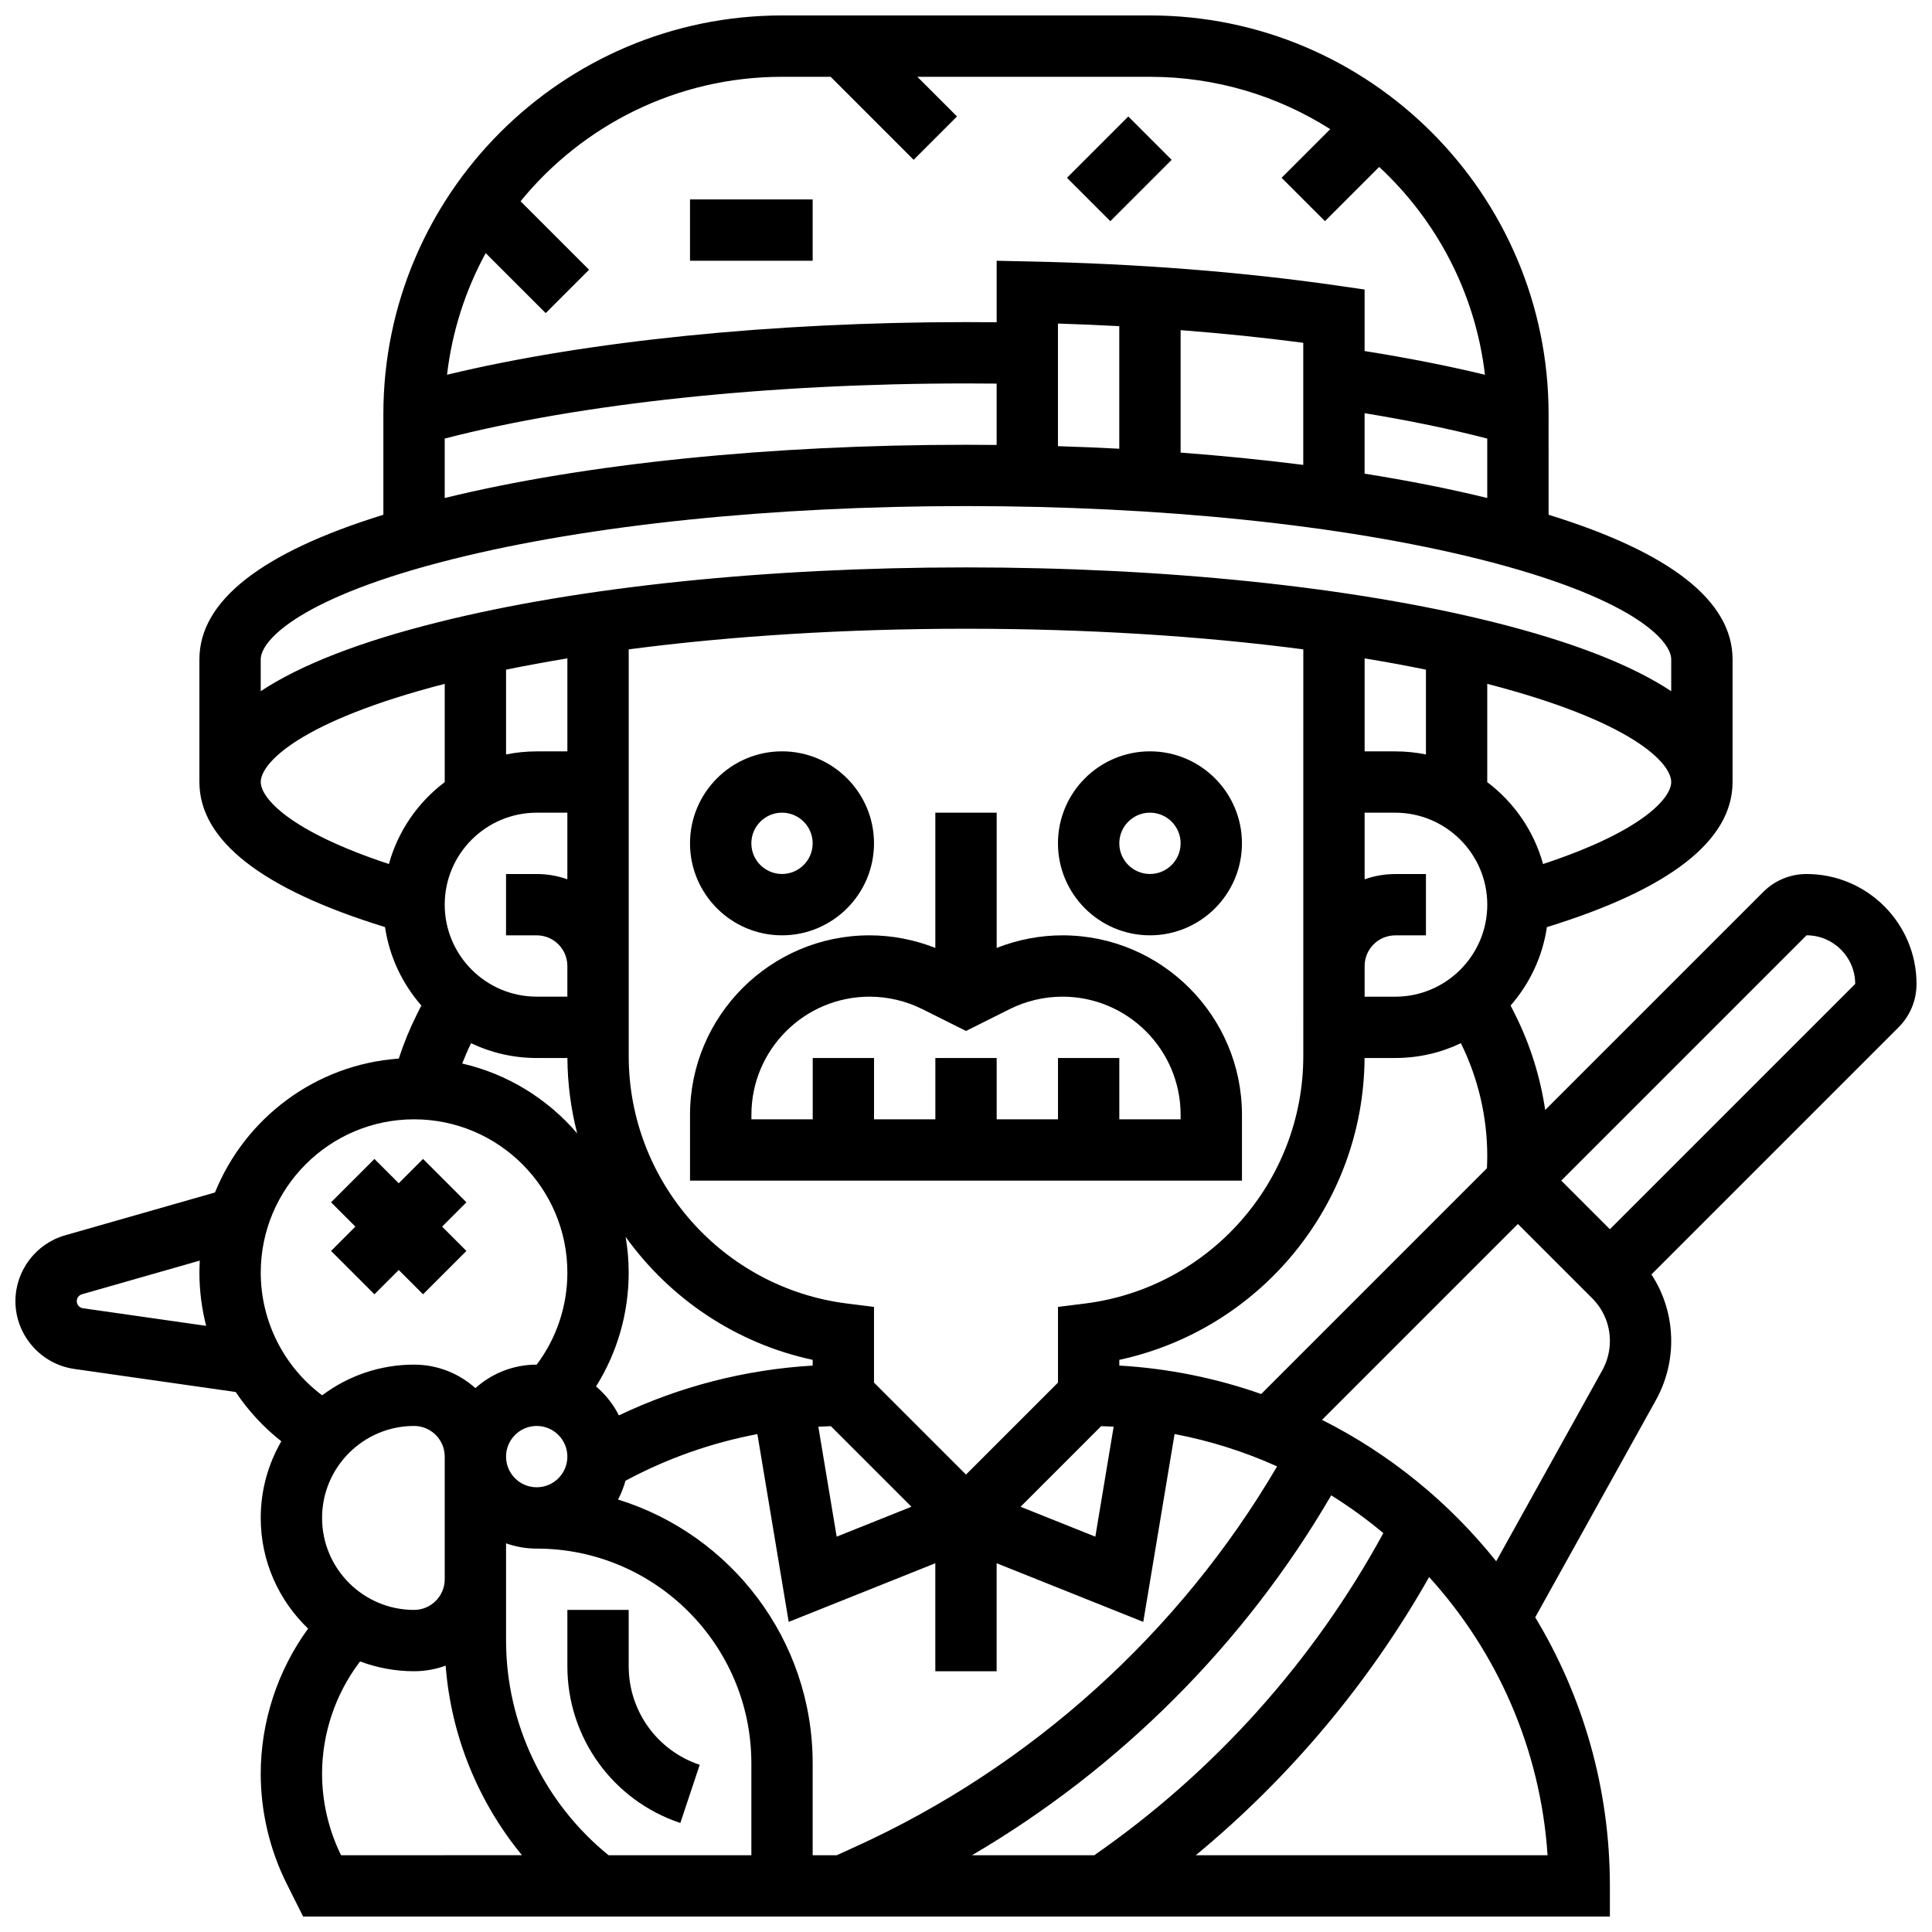 <?xml version="1.0" encoding="UTF-8"?>
<!-- Uploaded to: ICON Repo, www.svgrepo.com, Generator: ICON Repo Mixer Tools -->
<svg width="800px" height="800px" version="1.1" viewBox="144 144 512 512" xmlns="http://www.w3.org/2000/svg">
 <defs>
  <clipPath id="a">
   <path d="m148.09 148.09h503.81v503.81h-503.81z"/>
  </clipPath>
 </defs>
 <path d="m391.87 359.37v35.84c-5.539-2.18-11.488-3.336-17.438-3.336-26.23 0-47.57 21.34-47.57 47.57v17.438h146.27v-17.438c0.004-26.23-21.336-47.57-47.566-47.57-5.949 0-11.898 1.156-17.438 3.336v-35.84zm33.691 48.758c17.27 0 31.316 14.051 31.316 31.316v1.188h-16.25v-16.25h-16.25v16.25h-16.25v-16.25h-16.25v16.25h-16.25v-16.25h-16.25v16.25h-16.25v-1.184c-0.012-17.27 14.039-31.32 31.305-31.32 4.84 0 9.68 1.145 14.004 3.305l11.562 5.781 11.559-5.777c4.324-2.168 9.164-3.309 14.004-3.309z"/>
 <path d="m351.24 391.87c13.441 0 24.379-10.934 24.379-24.379 0-13.441-10.938-24.379-24.379-24.379-13.441 0-24.379 10.934-24.379 24.379 0 13.445 10.938 24.379 24.379 24.379zm0-32.504c4.481 0 8.125 3.644 8.125 8.125 0 4.481-3.644 8.125-8.125 8.125-4.481 0-8.125-3.644-8.125-8.125 0-4.477 3.644-8.125 8.125-8.125z"/>
 <path d="m448.75 391.87c13.441 0 24.379-10.934 24.379-24.379 0-13.441-10.938-24.379-24.379-24.379s-24.379 10.934-24.379 24.379c0 13.445 10.938 24.379 24.379 24.379zm0-32.504c4.481 0 8.125 3.644 8.125 8.125 0 4.481-3.644 8.125-8.125 8.125-4.481 0-8.125-3.644-8.125-8.125 0-4.477 3.644-8.125 8.125-8.125z"/>
 <g clip-path="url(#a)">
  <path d="m651.9 404.76c0-16.066-13.07-29.137-29.137-29.137-4.34 0-8.422 1.691-11.492 4.762l-57.781 57.777c-1.293-8.75-3.969-17.305-7.922-25.211l-1.242-2.484c5.019-5.738 8.461-12.891 9.621-20.777 32.648-10.055 49.199-22.977 49.199-38.445v-32.504c0-15.449-16.387-28.312-48.754-38.324l-0.004-26.684c0-58.25-47.387-105.64-105.64-105.64h-97.512c-58.25 0-105.64 47.387-105.64 105.64v26.684c-32.367 10.012-48.754 22.875-48.754 38.324v32.504c0 15.469 16.551 28.391 49.195 38.445 1.16 7.887 4.602 15.039 9.621 20.777l-1.242 2.484c-1.867 3.734-3.449 7.613-4.738 11.59-22.105 1.562-40.754 15.801-48.707 35.48l-39.723 11.352c-7.754 2.211-13.164 9.387-13.164 17.445 0 8.973 6.699 16.695 15.582 17.965l42.797 6.113c3.293 4.922 7.359 9.34 12.086 13.062-3.461 5.984-5.457 12.914-5.457 20.309 0 11.523 4.828 21.93 12.559 29.332-8.098 11.094-12.559 24.711-12.559 38.453 0 10.07 2.383 20.156 6.883 29.16l4.348 8.691h346.31v-8.125c0-26.016-7.231-50.371-19.785-71.168l31.977-57.559c2.656-4.781 4.059-10.199 4.059-15.668 0-6.363-1.836-12.441-5.242-17.641l65.492-65.492c3.07-3.07 4.758-7.152 4.758-11.492zm-173.67 108.67c-11.879-4.18-24.496-6.777-37.602-7.543v-1.516c37.363-8.035 64.758-41.199 64.996-79.988l8.137-0.004c6.219 0 12.113-1.41 17.387-3.918 4.57 9.234 6.988 19.543 6.988 29.844 0 1.094-0.031 2.195-0.086 3.297zm-200.12 65.344v-25.777c2.543 0.902 5.277 1.398 8.125 1.398 31.363 0 56.883 25.516 56.883 56.883v24.379h-37.832c-17.062-13.801-27.176-34.867-27.176-56.883zm-48.758-32.504c0-13.441 10.938-24.379 24.379-24.379 4.481 0 8.125 3.644 8.125 8.125v32.504c0 4.481-3.644 8.125-8.125 8.125-13.441 0.004-24.379-10.934-24.379-24.375zm48.758-224.8c5.227-1.074 10.652-2.07 16.25-2.992v24.645h-8.125c-2.781 0-5.5 0.281-8.125 0.816zm227.53 78.535c0-4.481 3.644-8.125 8.125-8.125h8.125v-16.25h-8.125c-2.848 0-5.582 0.496-8.125 1.398v-17.656h8.125c13.441 0 24.379 10.938 24.379 24.379s-10.938 24.379-24.379 24.379h-8.125zm16.25-56.066c-2.625-0.535-5.344-0.816-8.125-0.816h-8.125v-24.645c5.598 0.922 11.023 1.918 16.25 2.992zm-32.504 79.938c0 33.258-24.887 61.449-57.891 65.578l-7.117 0.887v20.059l-24.379 24.379-24.379-24.379v-20.059l-7.117-0.891c-33-4.125-57.887-32.316-57.887-65.574v-107.79c27.207-3.57 57.691-5.465 89.387-5.465s62.18 1.895 89.387 5.465zm-125.2 98.07 21.355 21.355-19.816 7.926-4.856-29.141c1.105-0.059 2.211-0.109 3.316-0.141zm71.637-0.004c1.105 0.031 2.211 0.078 3.309 0.137l-4.856 29.152-19.816-7.926zm-149.59-162.57h8.125v17.648c-2.543-0.902-5.277-1.398-8.125-1.398h-8.125v16.25h8.125c4.481 0 8.125 3.644 8.125 8.125v8.125h-8.125c-13.441 0-24.379-10.938-24.379-24.379 0-13.434 10.938-24.371 24.379-24.371zm0 65.008h8.137c0.043 6.871 0.941 13.566 2.59 19.977-7.793-9.113-18.402-15.738-30.473-18.516 0.711-1.824 1.488-3.625 2.356-5.379 5.277 2.512 11.172 3.918 17.391 3.918zm73.133 79.992v1.52c-17.84 1.051-35.301 5.543-51.352 13.199-1.484-2.949-3.555-5.559-6.051-7.676 5.621-8.977 8.648-19.387 8.648-30.152 0-3.227-0.285-6.391-0.805-9.473 11.664 16.254 29.113 28.184 49.559 32.582zm-73.133 17.52c4.481 0 8.125 3.644 8.125 8.125s-3.644 8.125-8.125 8.125-8.125-3.644-8.125-8.125c0-4.477 3.644-8.125 8.125-8.125zm21.555 19.5c0.828-1.566 1.492-3.234 1.969-4.977 10.949-5.894 22.754-10.055 34.961-12.367l8.297 49.77 38.855-15.543v28.625h16.25v-28.629l38.859 15.543 8.297-49.781c9.488 1.801 18.59 4.707 27.168 8.574-25.793 44.016-65.148 79.605-111.64 100.74l-5.07 2.312h-6.367v-24.379c0-32.828-21.738-60.668-51.578-69.887zm189-1.117c4.84 3.019 9.457 6.367 13.812 10.012-18.488 33.949-44.844 63.324-76.617 85.371h-32.395c39.211-23 72.281-56.051 95.199-95.383zm56.137-167.3c-2.418-8.773-7.703-16.367-14.789-21.699v-26.047c38.398 9.914 48.754 20.977 48.754 26.023 0 4.141-7.41 12.973-33.965 21.723zm-152.93-127.36c2.699 0 5.414 0.016 8.125 0.043v16.254c-2.699-0.027-5.406-0.043-8.125-0.043-51.934 0-100.89 5.004-138.14 14.102v-15.75c36.004-9.309 85.855-14.605 138.14-14.605zm24.375 16.625v-32.496c5.481 0.172 10.898 0.402 16.25 0.691v32.48c-5.359-0.281-10.777-0.508-16.25-0.676zm32.504-30.75c11.18 0.863 22.039 1.977 32.504 3.352v32.359c-10.43-1.328-21.297-2.418-32.504-3.258zm48.758 22.008c11.809 1.938 22.695 4.188 32.504 6.723v15.75c-10.043-2.453-20.93-4.609-32.504-6.449zm-154.39-89.145h12.887l21.996 21.996 11.492-11.492-10.504-10.504h61.641c17.555 0 33.945 5.09 47.773 13.871l-12.891 12.891 11.492 11.492 14.371-14.371c15.199 14.105 25.5 33.422 28.027 55.078-9.773-2.367-20.441-4.469-31.891-6.285v-16.305l-6.965-1.008c-25.371-3.668-53.047-5.836-82.254-6.438l-8.293-0.172v16.297c-2.711-0.027-5.426-0.043-8.125-0.043-51.363 0-100.66 5.043-137.53 13.949 1.348-11.555 4.906-22.445 10.242-32.234l15.902 15.902 11.492-11.492-18.152-18.152c16.406-20.109 41.371-32.98 69.289-32.98zm-87.176 127.8c36.211-9.055 84.484-14.039 135.93-14.039s99.723 4.984 135.93 14.039c40.234 10.055 50.965 21.445 50.965 26.59v8.426c-10.57-6.981-26.262-13.09-47.023-18.281-37.461-9.363-87.137-14.523-139.87-14.523-52.738 0-102.41 5.156-139.88 14.523-20.762 5.191-36.457 11.301-47.023 18.281v-8.426c0-5.144 10.734-16.535 50.965-26.59zm-50.965 59.094c0-5.047 10.355-16.109 48.754-26.023v26.047c-7.086 5.332-12.371 12.926-14.789 21.699-26.555-8.75-33.965-17.582-33.965-21.723zm-47.129 139.45c-0.926-0.133-1.629-0.941-1.629-1.879 0-0.844 0.566-1.59 1.375-1.824l31.223-8.922c-0.055 1.059-0.094 2.121-0.094 3.188 0 4.82 0.617 9.551 1.785 14.102zm47.129-9.438c0-22.402 18.227-40.629 40.629-40.629 22.402 0 40.629 18.227 40.629 40.629 0 8.852-2.863 17.371-8.125 24.379-6.238 0-11.934 2.359-16.25 6.227-4.316-3.867-10.012-6.227-16.25-6.227-9.133 0-17.57 3.031-24.363 8.137-10.152-7.617-16.27-19.629-16.27-32.516zm16.25 132.79c0-10.523 3.477-20.957 9.793-29.375l0.289-0.383c4.449 1.676 9.266 2.602 14.297 2.602 2.941 0 5.762-0.523 8.375-1.484 1.398 18.465 8.566 36.062 20.223 50.238l-47.949 0.004c-3.289-6.688-5.027-14.148-5.027-21.602zm231.55 21.602c24.875-20.559 45.902-45.609 61.832-73.719 17.949 19.773 29.516 45.441 31.387 73.719zm107.72-128.5-28.113 50.605c-12.441-15.594-28.184-28.441-46.16-37.48l51.91-51.91 19.688 19.688c3.023 3.023 4.691 7.047 4.691 11.32 0 2.719-0.699 5.406-2.016 7.777zm2.016-37.391-12.887-12.887 65.008-65.008c7.106 0 12.887 5.781 12.887 12.887z"/>
 </g>
 <path d="m243.23 487 6.441-6.441 6.441 6.441 11.492-11.492-6.441-6.441 6.441-6.445-11.492-11.492-6.441 6.445-6.441-6.445-11.492 11.492 6.441 6.445-6.441 6.441z"/>
 <path d="m426.76 191.12 16.25-16.25 11.492 11.492-16.25 16.25z"/>
 <path d="m326.86 196.85h32.504v16.25h-32.504z"/>
 <path d="m310.61 585.58v-14.934h-16.25v14.934c0 18.875 12.031 35.562 29.934 41.531l5.137-15.418c-11.258-3.754-18.82-14.246-18.82-26.113z"/>
</svg>